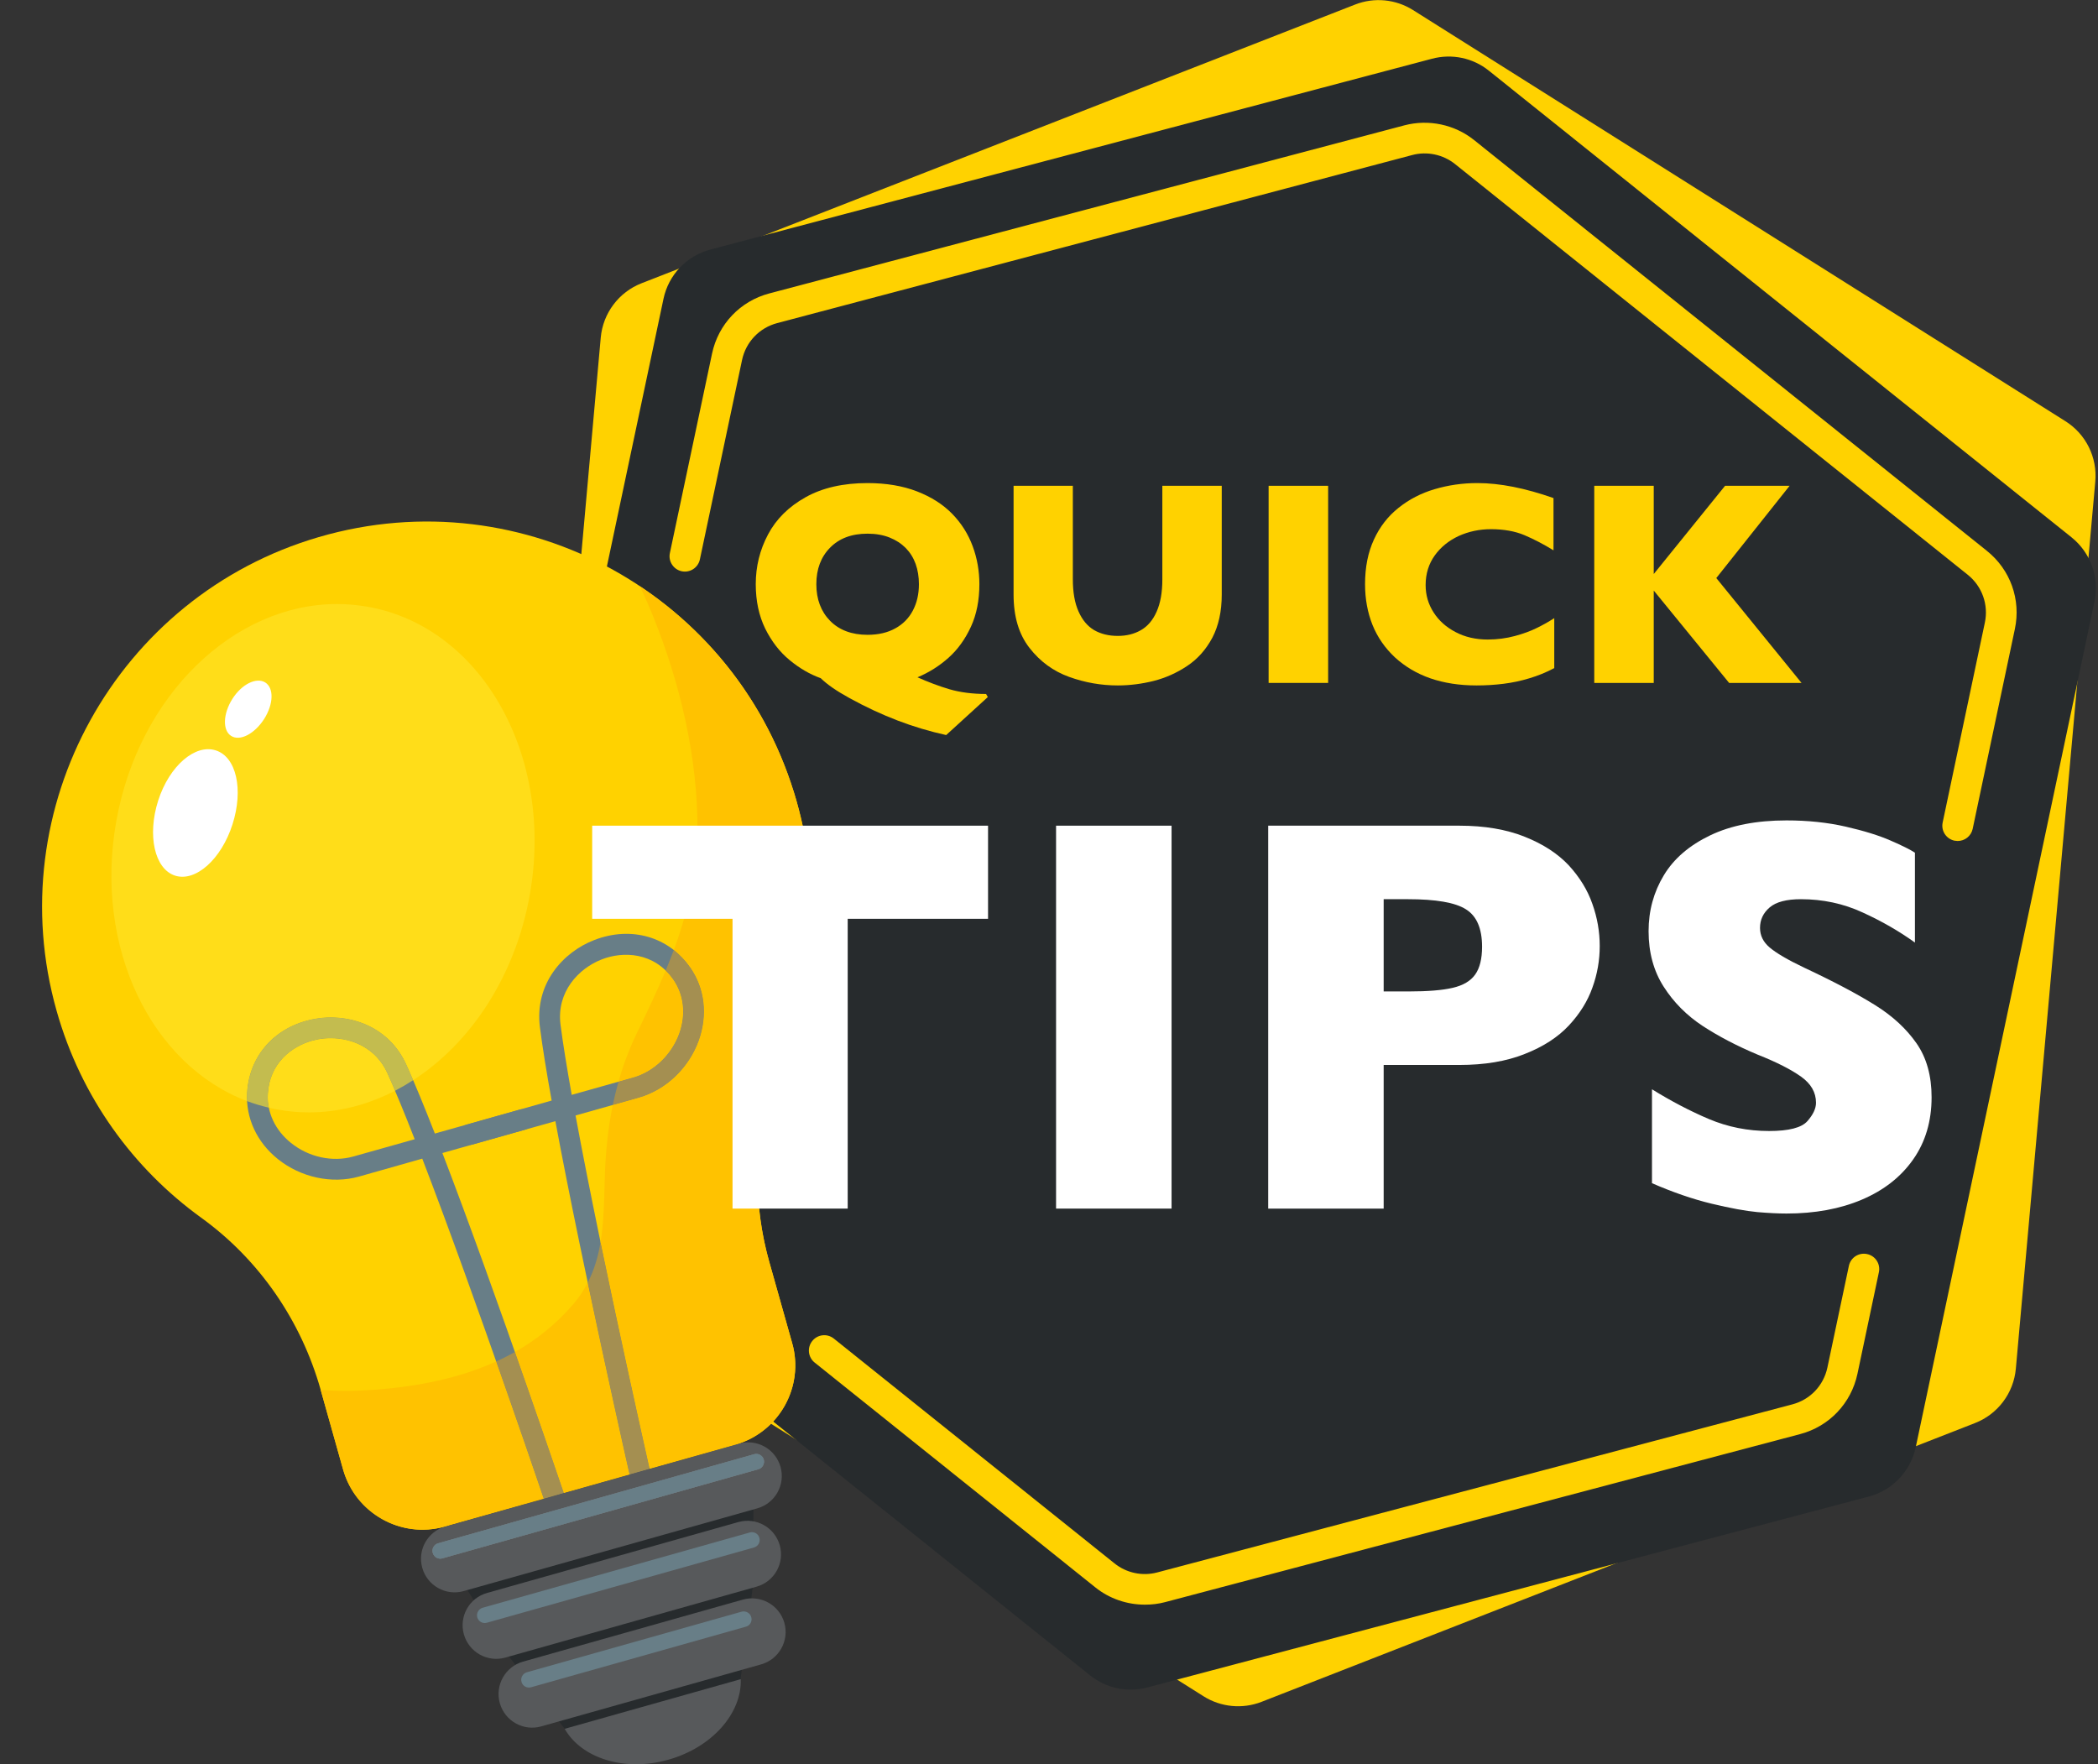 <?xml version="1.0" encoding="UTF-8"?>
<!DOCTYPE svg PUBLIC '-//W3C//DTD SVG 1.0//EN'
          'http://www.w3.org/TR/2001/REC-SVG-20010904/DTD/svg10.dtd'>
<svg height="62.9" preserveAspectRatio="xMidYMid meet" version="1.0" viewBox="-1.5 0.0 74.8 62.9" width="74.8" xmlns="http://www.w3.org/2000/svg" xmlns:xlink="http://www.w3.org/1999/xlink" zoomAndPan="magnify"
><rect x="-1.5" y="0.0" width="74.8" height="62.9" fill="#333333" stroke="none"/><defs
  ><clipPath id="a"
    ><path d="M 17 0 L 73.23 0 L 73.23 61 L 17 61 Z M 17 0"
    /></clipPath
    ><clipPath id="b"
    ><path d="M 15 2 L 73.23 2 L 73.23 61 L 15 61 Z M 15 2"
    /></clipPath
    ><clipPath id="c"
    ><path d="M 14 51 L 26 51 L 26 62.898 L 14 62.898 Z M 14 51"
    /></clipPath
    ><clipPath id="d"
    ><path d="M 18 59 L 25 59 L 25 62.898 L 18 62.898 Z M 18 59"
    /></clipPath
  ></defs
  ><g
  ><g clip-path="url(#a)"
    ><path d="M 70.371 48.797 L 73.203 17.172 C 73.281 16.309 72.871 15.477 72.137 15.016 L 48.879 0.359 C 48.258 -0.031 47.492 -0.105 46.809 0.164 L 21.375 10.098 C 20.562 10.414 19.996 11.168 19.918 12.039 L 17.082 43.664 C 17.008 44.527 17.418 45.359 18.152 45.824 L 41.41 60.477 C 42.027 60.867 42.797 60.941 43.477 60.676 L 68.91 50.738 C 69.727 50.422 70.293 49.668 70.371 48.797" fill="#ffd200"
    /></g
    ><g clip-path="url(#b)"
    ><path d="M 66.801 51.602 L 73.176 21.441 C 73.355 20.59 73.039 19.707 72.359 19.16 L 51.586 2.523 C 51.016 2.062 50.262 1.906 49.555 2.094 L 23.824 8.898 C 22.98 9.121 22.336 9.801 22.156 10.652 L 15.777 40.816 C 15.598 41.668 15.914 42.547 16.594 43.094 L 37.367 59.734 C 37.938 60.191 38.691 60.352 39.402 60.164 L 65.133 53.355 C 65.973 53.133 66.617 52.453 66.801 51.602" fill="#272b2d"
    /></g
    ><g
    ><path d="M 68.297 29.984 L 68.184 29.973 C 67.887 29.91 67.699 29.621 67.762 29.324 L 69.266 22.199 C 69.402 21.559 69.168 20.902 68.656 20.492 L 50.375 5.848 C 49.949 5.508 49.379 5.387 48.852 5.527 L 26.207 11.52 C 25.574 11.688 25.094 12.191 24.957 12.832 L 23.453 19.945 C 23.391 20.238 23.102 20.43 22.805 20.367 C 22.512 20.305 22.32 20.012 22.383 19.719 L 23.887 12.605 C 24.109 11.559 24.891 10.734 25.93 10.461 L 48.57 4.469 C 49.434 4.242 50.363 4.438 51.059 4.996 L 69.34 19.641 C 70.176 20.309 70.559 21.379 70.336 22.426 L 68.832 29.551 C 68.777 29.809 68.551 29.984 68.297 29.984" fill="#ffd200"
    /></g
    ><g
    ><path d="M 39.32 57.211 C 38.684 57.211 38.055 57 37.551 56.594 L 27.543 48.578 C 27.309 48.391 27.27 48.043 27.461 47.809 C 27.648 47.574 27.992 47.535 28.227 47.723 L 38.234 55.738 C 38.66 56.082 39.23 56.203 39.758 56.062 L 62.402 50.07 C 63.039 49.902 63.516 49.398 63.652 48.758 L 64.418 45.133 C 64.48 44.836 64.77 44.648 65.066 44.711 C 65.363 44.773 65.551 45.062 65.488 45.359 L 64.723 48.984 C 64.5 50.031 63.719 50.855 62.684 51.129 L 40.039 57.121 C 39.801 57.184 39.562 57.211 39.32 57.211" fill="#ffd200"
    /></g
    ><g
    ><path d="M 26.906 28.586 C 24.84 21.258 17.191 17.008 9.867 19.148 C 2.664 21.25 -1.523 28.812 0.516 36.031 C 1.387 39.125 3.258 41.668 5.672 43.414 C 7.75 44.914 9.238 47.09 9.934 49.555 L 10.734 52.398 C 11.176 53.957 12.801 54.867 14.359 54.426 L 24.715 51.508 C 26.273 51.066 27.184 49.445 26.742 47.883 L 25.926 44.988 C 25.23 42.52 25.41 39.895 26.387 37.527 C 27.52 34.785 27.773 31.66 26.906 28.586" fill="#ffd200"
    /></g
    ><g
    ><path d="M 9.629 37.105 C 8.898 37.312 8.113 37.902 8.051 39 C 8.012 39.66 8.312 40.297 8.871 40.746 C 9.504 41.258 10.355 41.441 11.094 41.234 L 13.285 40.617 C 12.926 39.695 12.594 38.891 12.316 38.273 C 11.836 37.203 10.727 36.891 9.844 37.055 L 9.629 37.105 M 18.52 54.203 C 18.332 54.258 18.133 54.152 18.066 53.965 C 18.035 53.871 15.48 46.312 13.555 41.309 L 11.297 41.949 C 10.332 42.219 9.223 41.98 8.406 41.324 C 7.656 40.723 7.258 39.859 7.309 38.957 C 7.387 37.613 8.328 36.582 9.707 36.328 C 10.879 36.109 12.348 36.535 12.992 37.969 C 13.281 38.609 13.629 39.453 14.004 40.414 L 17.027 39.562 C 17.227 39.504 17.43 39.621 17.484 39.816 C 17.539 40.016 17.426 40.219 17.23 40.273 L 14.273 41.109 C 16.203 46.137 18.738 53.633 18.77 53.73 C 18.836 53.922 18.73 54.133 18.535 54.199 L 18.52 54.203" fill="#687e87"
    /></g
    ><g
    ><path d="M 18.883 39.035 L 21.074 38.418 C 21.812 38.211 22.445 37.605 22.719 36.844 C 22.961 36.164 22.883 35.465 22.504 34.922 C 21.816 33.934 20.703 33.914 19.961 34.203 C 19.121 34.527 18.336 35.371 18.484 36.531 C 18.57 37.203 18.711 38.062 18.883 39.035 M 21.523 53.355 L 21.504 53.363 C 21.305 53.406 21.105 53.281 21.062 53.082 C 21.039 52.984 19.285 45.27 18.301 39.973 L 15.344 40.805 C 15.148 40.863 14.941 40.746 14.887 40.551 C 14.832 40.352 14.945 40.148 15.145 40.094 L 18.168 39.238 C 17.984 38.223 17.84 37.324 17.75 36.625 C 17.551 35.066 18.582 33.938 19.695 33.512 C 21.004 33.008 22.348 33.395 23.113 34.5 C 23.629 35.242 23.738 36.188 23.414 37.094 C 23.062 38.078 22.242 38.859 21.277 39.133 L 19.02 39.77 C 19.992 45.039 21.762 52.82 21.785 52.918 C 21.828 53.109 21.711 53.305 21.523 53.355" fill="#687e87"
    /></g
    ><g clip-path="url(#c)"
    ><path d="M 19.953 52.848 L 19.27 53.043 L 14.512 54.383 L 15.164 56.691 L 16.648 59.062 L 18.633 61.637 L 22.324 62.703 L 22.398 62.68 L 24.902 59.867 L 25.336 56.609 L 25.363 53.812 L 24.711 51.508 L 19.953 52.848" fill="#272b2d"
    /></g
    ><g
    ><path d="M 25.5 53.777 L 15.031 56.727 C 14.395 56.906 13.734 56.535 13.555 55.898 C 13.375 55.262 13.746 54.602 14.383 54.422 L 24.848 51.469 C 25.484 51.289 26.148 51.66 26.328 52.297 C 26.508 52.934 26.137 53.598 25.5 53.777" fill="#57595b"
    /></g
    ><g
    ><path d="M 25.473 56.57 L 16.516 59.098 C 15.879 59.277 15.219 58.906 15.039 58.27 C 14.859 57.633 15.227 56.973 15.867 56.793 L 24.824 54.266 C 25.461 54.086 26.121 54.457 26.301 55.094 C 26.48 55.73 26.109 56.391 25.473 56.57" fill="#57595b"
    /></g
    ><g
    ><path d="M 25.637 59.34 L 17.797 61.551 C 17.16 61.73 16.5 61.359 16.32 60.723 C 16.141 60.086 16.512 59.422 17.148 59.242 L 24.984 57.031 C 25.621 56.852 26.285 57.223 26.465 57.859 C 26.645 58.496 26.273 59.16 25.637 59.34" fill="#57595b"
    /></g
    ><g clip-path="url(#d)"
    ><path d="M 24.91 59.867 C 24.953 61.078 23.895 62.297 22.332 62.738 C 20.773 63.18 19.23 62.691 18.633 61.637 L 24.91 59.867" fill="#57595b"
    /></g
    ><g
    ><path d="M 25.535 52.383 L 14.273 55.559 C 14.125 55.602 13.973 55.516 13.93 55.367 C 13.887 55.219 13.973 55.066 14.121 55.023 L 25.387 51.848 C 25.535 51.805 25.688 51.891 25.73 52.039 C 25.77 52.188 25.684 52.34 25.535 52.383" fill="#71787c"
    /></g
    ><g
    ><path d="M 25.535 52.383 L 14.273 55.559 C 14.125 55.602 13.973 55.516 13.93 55.367 C 13.887 55.219 13.973 55.066 14.121 55.023 L 25.387 51.848 C 25.535 51.805 25.688 51.891 25.73 52.039 C 25.77 52.188 25.684 52.34 25.535 52.383" fill="#71787c"
    /></g
    ><g
    ><path d="M 25.535 52.383 L 14.273 55.559 C 14.125 55.602 13.973 55.516 13.93 55.367 C 13.887 55.219 13.973 55.066 14.121 55.023 L 25.387 51.848 C 25.535 51.805 25.688 51.891 25.73 52.039 C 25.77 52.188 25.684 52.34 25.535 52.383" fill="#687e87"
    /></g
    ><g
    ><path d="M 25.383 55.172 L 15.859 57.855 C 15.711 57.898 15.559 57.812 15.516 57.664 C 15.477 57.516 15.562 57.363 15.711 57.32 L 25.234 54.637 C 25.379 54.594 25.535 54.68 25.574 54.828 C 25.617 54.977 25.531 55.129 25.383 55.172" fill="#687e87"
    /></g
    ><g
    ><path d="M 25.094 57.996 L 17.434 60.156 C 17.289 60.199 17.133 60.113 17.094 59.965 C 17.051 59.816 17.137 59.664 17.285 59.621 L 24.941 57.461 C 25.09 57.422 25.246 57.508 25.285 57.656 C 25.328 57.801 25.242 57.957 25.094 57.996" fill="#687e87"
    /></g
    ><g
    ><path d="M 13.562 54.539 C 12.281 54.539 11.102 53.691 10.734 52.398 L 9.934 49.555 C 9.934 49.555 9.934 49.551 9.934 49.551 C 10.234 49.578 10.535 49.59 10.836 49.59 C 11.191 49.59 11.543 49.57 11.887 49.547 C 13.391 49.43 14.867 49.145 16.191 48.539 C 16.953 50.703 17.59 52.559 17.887 53.434 L 17.066 53.664 L 14.359 54.426 C 14.094 54.504 13.828 54.539 13.562 54.539 M 18.602 53.23 C 18.305 52.359 17.645 50.438 16.859 48.203 C 17.621 47.77 18.324 47.215 18.938 46.5 C 19.148 46.258 19.316 46 19.453 45.73 C 20.086 48.727 20.695 51.469 20.945 52.57 L 19.543 52.965 L 19.27 53.043 L 18.602 53.23" fill="#ffc200"
    /></g
    ><g
    ><path d="M 17.887 53.434 C 17.59 52.559 16.953 50.703 16.191 48.539 C 16.418 48.438 16.641 48.324 16.859 48.203 C 17.645 50.438 18.305 52.359 18.602 53.23 L 17.887 53.434" fill="#a48f51"
    /></g
    ><g
    ><path d="M 25.75 50.973 C 25.836 50.906 25.914 50.836 25.988 50.762 C 25.914 50.836 25.836 50.906 25.75 50.973" fill="#fd9"
    /></g
    ><g
    ><path d="M 25.988 50.762 C 26.016 50.734 26.043 50.707 26.066 50.68 C 26.043 50.707 26.016 50.734 25.988 50.762" fill="#ffc200"
    /></g
    ><g
    ><path d="M 26.066 50.68 C 26.715 49.984 27.008 48.988 26.777 48.008 C 27.008 48.988 26.715 49.984 26.066 50.68 M 26.902 28.574 L 26.902 28.574 M 26.898 28.566 C 26.898 28.566 26.898 28.562 26.898 28.562 C 26.898 28.562 26.898 28.566 26.898 28.566 M 26.898 28.559 C 26.898 28.555 26.898 28.555 26.895 28.551 C 26.898 28.555 26.898 28.555 26.898 28.559 M 26.895 28.547 C 26.895 28.547 26.895 28.543 26.895 28.543 C 26.895 28.543 26.895 28.547 26.895 28.547 M 26.891 28.539 C 26.891 28.535 26.891 28.535 26.891 28.535 C 26.891 28.535 26.891 28.535 26.891 28.539 M 26.891 28.531 C 26.891 28.527 26.891 28.527 26.887 28.523 C 26.891 28.527 26.891 28.527 26.891 28.531 M 26.887 28.52 C 26.887 28.52 26.887 28.516 26.887 28.516 C 26.887 28.516 26.887 28.52 26.887 28.52 M 26.883 28.512 C 26.883 28.512 26.883 28.508 26.883 28.508 C 26.883 28.508 26.883 28.512 26.883 28.512 M 26.883 28.504 C 26.883 28.5 26.879 28.5 26.879 28.496 C 26.883 28.5 26.883 28.5 26.883 28.504 M 26.879 28.492 C 26.879 28.492 26.879 28.488 26.879 28.488 C 26.879 28.488 26.879 28.492 26.879 28.492 M 26.875 28.484 C 26.875 28.48 26.875 28.48 26.875 28.48 C 26.875 28.48 26.875 28.48 26.875 28.484 M 26.875 28.477 C 26.871 28.473 26.871 28.469 26.871 28.461 C 26.871 28.469 26.871 28.473 26.875 28.477 M 26.871 28.461 C 26.867 28.457 26.867 28.457 26.867 28.453 C 26.867 28.457 26.867 28.457 26.871 28.461 M 26.867 28.453 C 26.867 28.449 26.867 28.449 26.863 28.445 C 26.867 28.449 26.867 28.449 26.867 28.453 M 26.863 28.441 C 26.863 28.441 26.863 28.438 26.863 28.438 C 26.863 28.438 26.863 28.441 26.863 28.441 M 26.863 28.434 C 26.859 28.434 26.859 28.43 26.859 28.426 C 26.859 28.43 26.859 28.43 26.863 28.434 M 26.859 28.426 C 26.859 28.422 26.859 28.422 26.855 28.418 C 26.859 28.422 26.859 28.422 26.859 28.426 M 26.855 28.414 C 26.855 28.414 26.855 28.41 26.855 28.41 C 26.855 28.41 26.855 28.414 26.855 28.414 M 26.852 28.406 C 26.852 28.406 26.852 28.402 26.852 28.402 C 26.852 28.402 26.852 28.406 26.852 28.406 M 26.852 28.398 C 26.852 28.395 26.848 28.395 26.848 28.391 C 26.848 28.395 26.852 28.395 26.852 28.398 M 26.848 28.387 C 26.848 28.387 26.848 28.383 26.848 28.383 C 26.848 28.383 26.848 28.387 26.848 28.387 M 26.844 28.379 C 26.844 28.379 26.844 28.375 26.844 28.375 C 26.844 28.375 26.844 28.379 26.844 28.379 M 26.844 28.371 C 26.84 28.363 26.84 28.355 26.836 28.348 C 26.84 28.355 26.84 28.363 26.844 28.371 M 26.836 28.348 C 26.836 28.344 26.836 28.344 26.836 28.34 C 26.836 28.344 26.836 28.344 26.836 28.348 M 26.832 28.336 C 26.832 28.336 26.832 28.336 26.832 28.332 C 26.832 28.336 26.832 28.336 26.832 28.336 M 26.832 28.328 C 26.828 28.328 26.828 28.324 26.828 28.324 C 26.828 28.324 26.828 28.328 26.832 28.328 M 26.828 28.32 C 26.828 28.316 26.828 28.316 26.824 28.312 C 26.828 28.316 26.828 28.316 26.828 28.32 M 26.824 28.309 C 26.824 28.309 26.824 28.305 26.824 28.305 C 26.824 28.309 26.824 28.309 26.824 28.309 M 26.82 28.301 C 26.82 28.301 26.82 28.297 26.82 28.297 C 26.82 28.297 26.82 28.301 26.82 28.301 M 26.82 28.289 C 26.82 28.289 26.816 28.289 26.816 28.285 C 26.816 28.289 26.82 28.289 26.82 28.289 M 26.816 28.281 C 26.816 28.281 26.816 28.281 26.816 28.277 C 26.816 28.281 26.816 28.281 26.816 28.281 M 26.812 28.273 C 26.812 28.27 26.812 28.27 26.812 28.27 C 26.812 28.27 26.812 28.273 26.812 28.273 M 26.809 28.262 L 26.809 28.262 M 26.805 28.242 L 26.805 28.242 M 26.801 28.23 L 26.801 28.23 M 26.797 28.223 L 26.797 28.223 M 26.793 28.215 C 26.793 28.215 26.793 28.211 26.793 28.211 C 26.793 28.211 26.793 28.215 26.793 28.215 M 26.793 28.203 L 26.793 28.203 M 26.789 28.195 C 26.789 28.195 26.789 28.195 26.789 28.191 C 26.789 28.195 26.789 28.195 26.789 28.195 M 26.785 28.184 L 26.785 28.184 M 26.781 28.176 L 26.781 28.176" fill="#7d5d1b"
    /></g
    ><g
    ><path d="M 21.66 52.367 C 21.371 51.082 20.621 47.719 19.91 44.289 C 20.027 43.59 20.039 42.859 20.059 42.129 C 20.078 41.203 20.164 40.285 20.348 39.395 L 21.277 39.133 C 22.242 38.859 23.062 38.078 23.414 37.094 C 23.738 36.188 23.629 35.242 23.113 34.5 C 22.941 34.254 22.742 34.043 22.523 33.871 C 23.066 32.402 23.406 30.906 23.363 29.156 C 23.301 26.535 22.609 23.891 21.598 21.523 C 21.504 21.309 21.41 21.098 21.305 20.895 C 23.828 22.57 25.809 25.082 26.781 28.176 C 26.785 28.176 26.785 28.18 26.785 28.184 C 26.785 28.188 26.789 28.191 26.789 28.191 C 26.789 28.195 26.789 28.195 26.789 28.195 C 26.789 28.195 26.789 28.199 26.793 28.203 C 26.793 28.207 26.793 28.211 26.793 28.211 C 26.793 28.211 26.793 28.215 26.793 28.215 C 26.797 28.215 26.797 28.219 26.797 28.223 C 26.797 28.227 26.801 28.227 26.801 28.23 C 26.801 28.234 26.801 28.238 26.805 28.242 C 26.805 28.246 26.809 28.254 26.809 28.262 C 26.812 28.266 26.812 28.266 26.812 28.27 C 26.812 28.27 26.812 28.27 26.812 28.273 C 26.812 28.273 26.816 28.277 26.816 28.277 C 26.816 28.281 26.816 28.281 26.816 28.281 C 26.816 28.285 26.816 28.285 26.816 28.285 C 26.816 28.289 26.82 28.289 26.82 28.289 C 26.82 28.293 26.82 28.293 26.82 28.297 C 26.82 28.297 26.82 28.301 26.82 28.301 C 26.824 28.301 26.824 28.305 26.824 28.305 C 26.824 28.305 26.824 28.309 26.824 28.309 C 26.824 28.312 26.824 28.312 26.824 28.312 C 26.828 28.316 26.828 28.316 26.828 28.32 C 26.828 28.32 26.828 28.32 26.828 28.324 C 26.828 28.324 26.828 28.328 26.832 28.328 C 26.832 28.328 26.832 28.332 26.832 28.332 C 26.832 28.336 26.832 28.336 26.832 28.336 C 26.832 28.34 26.832 28.34 26.836 28.34 C 26.836 28.344 26.836 28.344 26.836 28.348 C 26.84 28.355 26.84 28.363 26.844 28.371 C 26.844 28.371 26.844 28.371 26.844 28.375 C 26.844 28.375 26.844 28.379 26.844 28.379 C 26.848 28.379 26.848 28.383 26.848 28.383 C 26.848 28.383 26.848 28.387 26.848 28.387 C 26.848 28.391 26.848 28.391 26.848 28.391 C 26.848 28.395 26.852 28.395 26.852 28.398 C 26.852 28.398 26.852 28.398 26.852 28.402 C 26.852 28.402 26.852 28.406 26.852 28.406 C 26.855 28.406 26.855 28.41 26.855 28.41 C 26.855 28.41 26.855 28.414 26.855 28.414 C 26.855 28.418 26.855 28.418 26.855 28.418 C 26.859 28.422 26.859 28.422 26.859 28.426 C 26.859 28.43 26.859 28.434 26.863 28.434 C 26.863 28.434 26.863 28.438 26.863 28.438 C 26.863 28.438 26.863 28.441 26.863 28.441 C 26.863 28.445 26.863 28.445 26.863 28.445 C 26.867 28.449 26.867 28.449 26.867 28.453 C 26.867 28.457 26.867 28.457 26.871 28.461 C 26.871 28.469 26.871 28.473 26.875 28.477 C 26.875 28.477 26.875 28.477 26.875 28.48 C 26.875 28.48 26.875 28.48 26.875 28.484 C 26.875 28.484 26.879 28.484 26.879 28.488 C 26.879 28.488 26.879 28.492 26.879 28.492 C 26.879 28.496 26.879 28.496 26.879 28.496 C 26.879 28.5 26.883 28.5 26.883 28.504 C 26.883 28.504 26.883 28.504 26.883 28.508 C 26.883 28.508 26.883 28.512 26.883 28.512 C 26.887 28.512 26.887 28.516 26.887 28.516 C 26.887 28.516 26.887 28.52 26.887 28.52 C 26.887 28.523 26.887 28.523 26.887 28.523 C 26.891 28.527 26.891 28.527 26.891 28.531 C 26.891 28.531 26.891 28.531 26.891 28.535 C 26.891 28.535 26.891 28.535 26.891 28.539 C 26.895 28.539 26.895 28.543 26.895 28.543 C 26.895 28.543 26.895 28.547 26.895 28.547 C 26.895 28.551 26.895 28.551 26.895 28.551 C 26.898 28.555 26.898 28.555 26.898 28.559 C 26.898 28.559 26.898 28.559 26.898 28.562 C 26.898 28.562 26.898 28.566 26.898 28.566 C 26.902 28.57 26.902 28.57 26.902 28.574 C 26.902 28.578 26.906 28.582 26.906 28.586 C 27.773 31.656 27.52 34.777 26.391 37.516 C 26.391 37.52 26.391 37.523 26.387 37.527 C 25.805 38.934 25.508 40.434 25.508 41.938 C 25.508 42.961 25.645 43.988 25.926 44.988 L 26.742 47.883 C 26.754 47.922 26.766 47.965 26.777 48.008 C 27.008 48.988 26.715 49.984 26.066 50.68 C 26.043 50.707 26.016 50.734 25.988 50.762 C 25.914 50.836 25.836 50.906 25.75 50.973 C 25.453 51.215 25.105 51.398 24.715 51.508 L 21.66 52.367 M 20.551 38.566 C 20.715 37.98 20.93 37.41 21.199 36.848 C 21.574 36.078 21.926 35.336 22.234 34.602 C 22.328 34.695 22.418 34.801 22.504 34.922 C 22.883 35.465 22.961 36.164 22.719 36.844 C 22.445 37.605 21.812 38.211 21.074 38.418 L 20.551 38.566" fill="#ffc200"
    /></g
    ><g
    ><path d="M 20.945 52.57 C 20.695 51.469 20.086 48.727 19.453 45.73 C 19.688 45.277 19.828 44.793 19.91 44.289 C 20.621 47.719 21.371 51.082 21.66 52.367 L 20.945 52.57 M 20.348 39.395 C 20.406 39.117 20.473 38.84 20.551 38.566 L 21.074 38.418 C 21.812 38.211 22.445 37.605 22.719 36.844 C 22.961 36.164 22.883 35.465 22.504 34.922 C 22.418 34.801 22.328 34.695 22.234 34.602 C 22.336 34.355 22.43 34.113 22.523 33.871 C 22.742 34.043 22.941 34.254 23.113 34.5 C 23.629 35.242 23.738 36.188 23.414 37.094 C 23.062 38.078 22.242 38.859 21.277 39.133 L 20.348 39.395" fill="#a48f51"
    /></g
    ><g
    ><path d="M 17.066 53.664 L 17.887 53.434 L 18.602 53.23 L 19.27 53.043 L 19.543 52.965 L 17.066 53.664" fill="#7d5d1b"
    /></g
    ><g
    ><path d="M 9.516 39.66 C 9.152 39.66 8.785 39.629 8.418 39.562 C 8.305 39.543 8.195 39.52 8.086 39.492 C 8.051 39.332 8.039 39.168 8.051 39 C 8.113 37.902 8.898 37.312 9.629 37.105 L 9.844 37.055 C 9.988 37.027 10.141 37.016 10.293 37.016 C 11.074 37.016 11.918 37.379 12.316 38.273 C 12.402 38.461 12.492 38.664 12.586 38.887 C 11.621 39.387 10.582 39.66 9.516 39.66 M 7.309 39.258 C 3.891 37.965 1.844 33.77 2.645 29.285 C 3.445 24.781 6.844 21.535 10.52 21.535 C 10.879 21.535 11.246 21.57 11.613 21.633 C 15.684 22.359 18.27 26.961 17.387 31.91 C 16.871 34.809 15.281 37.188 13.23 38.512 C 13.148 38.316 13.07 38.137 12.992 37.969 C 12.453 36.766 11.332 36.273 10.293 36.273 C 10.094 36.273 9.895 36.293 9.707 36.328 C 8.328 36.582 7.387 37.613 7.309 38.957 C 7.305 39.059 7.305 39.156 7.309 39.258" fill="#ffdd19"
    /></g
    ><g
    ><path d="M 8.086 39.492 C 7.82 39.43 7.559 39.352 7.309 39.258 C 7.305 39.156 7.305 39.059 7.309 38.957 C 7.387 37.613 8.328 36.582 9.707 36.328 C 9.895 36.293 10.094 36.273 10.293 36.273 C 11.332 36.273 12.453 36.766 12.992 37.969 C 13.07 38.137 13.148 38.316 13.23 38.512 C 13.02 38.648 12.805 38.773 12.586 38.887 C 12.492 38.664 12.402 38.461 12.316 38.273 C 11.918 37.379 11.074 37.016 10.293 37.016 C 10.141 37.016 9.988 37.027 9.844 37.055 L 9.629 37.105 C 8.898 37.312 8.113 37.902 8.051 39 C 8.039 39.168 8.051 39.332 8.086 39.492" fill="#c3bc4f"
    /></g
    ><g
    ><path d="M 6.789 29.391 C 6.391 30.637 5.473 31.453 4.742 31.219 C 4.012 30.984 3.742 29.785 4.141 28.539 C 4.543 27.293 5.465 26.516 6.195 26.754 C 6.926 26.988 7.188 28.145 6.789 29.391" fill="#fff"
    /></g
    ><g
    ><path d="M 7.918 25.633 C 7.578 26.164 7.055 26.438 6.742 26.238 C 6.43 26.043 6.449 25.449 6.785 24.918 C 7.121 24.387 7.645 24.137 7.957 24.332 C 8.27 24.531 8.254 25.102 7.918 25.633" fill="#fff"
    /></g
    ><g
    ><path d="M 31.262 20.828 C 31.262 20.566 31.223 20.324 31.145 20.105 C 31.066 19.887 30.949 19.699 30.793 19.539 C 30.633 19.379 30.441 19.254 30.215 19.164 C 29.988 19.074 29.727 19.027 29.43 19.027 C 28.863 19.027 28.418 19.195 28.094 19.527 C 27.77 19.855 27.605 20.289 27.605 20.828 C 27.605 21.367 27.77 21.801 28.094 22.133 C 28.422 22.465 28.867 22.633 29.43 22.633 C 29.82 22.633 30.148 22.555 30.422 22.402 C 30.699 22.25 30.906 22.035 31.047 21.766 C 31.191 21.492 31.262 21.18 31.262 20.828 Z M 33.719 24.852 L 32.234 26.207 C 31.648 26.078 31.07 25.906 30.5 25.688 C 29.93 25.469 29.355 25.203 28.777 24.883 C 28.328 24.637 27.988 24.402 27.762 24.18 C 27.371 24.039 27 23.824 26.648 23.531 C 26.297 23.242 26.008 22.867 25.781 22.41 C 25.559 21.953 25.445 21.426 25.445 20.828 C 25.445 20.195 25.59 19.605 25.883 19.055 C 26.172 18.508 26.617 18.066 27.223 17.727 C 27.824 17.391 28.562 17.223 29.43 17.223 C 30.098 17.223 30.688 17.324 31.195 17.52 C 31.707 17.719 32.121 17.984 32.449 18.32 C 32.777 18.656 33.02 19.043 33.18 19.477 C 33.34 19.91 33.418 20.363 33.418 20.828 C 33.418 21.395 33.32 21.902 33.117 22.344 C 32.914 22.785 32.648 23.156 32.32 23.449 C 31.992 23.742 31.621 23.977 31.211 24.148 C 31.59 24.316 31.969 24.461 32.352 24.574 C 32.73 24.684 33.168 24.742 33.656 24.742 L 33.719 24.852" fill="#ffd200"
    /></g
    ><g
    ><path d="M 42.059 21.199 C 42.059 21.801 41.945 22.312 41.723 22.738 C 41.496 23.16 41.199 23.496 40.828 23.742 C 40.461 23.988 40.059 24.168 39.633 24.277 C 39.207 24.383 38.777 24.438 38.352 24.438 C 37.758 24.438 37.18 24.336 36.617 24.133 C 36.055 23.93 35.582 23.586 35.203 23.098 C 34.824 22.613 34.637 21.98 34.637 21.199 L 34.637 17.32 L 36.75 17.32 L 36.75 20.652 C 36.75 21.113 36.816 21.496 36.953 21.801 C 37.086 22.102 37.27 22.324 37.508 22.465 C 37.746 22.602 38.027 22.672 38.352 22.672 C 38.664 22.672 38.938 22.605 39.18 22.465 C 39.418 22.328 39.605 22.109 39.738 21.805 C 39.871 21.508 39.941 21.125 39.941 20.66 L 39.941 17.32 L 42.059 17.32 L 42.059 21.199" fill="#ffd200"
    /></g
    ><g
    ><path d="M 45.852 24.348 L 43.73 24.348 L 43.73 17.32 L 45.852 17.32 L 45.852 24.348" fill="#ffd200"
    /></g
    ><g
    ><path d="M 53.914 23.82 C 53.625 23.973 53.328 24.094 53.023 24.184 C 52.719 24.277 52.414 24.34 52.105 24.379 C 51.793 24.418 51.473 24.438 51.145 24.438 C 50.531 24.438 49.984 24.352 49.496 24.184 C 49.012 24.016 48.594 23.766 48.234 23.438 C 47.879 23.105 47.613 22.723 47.434 22.281 C 47.258 21.84 47.168 21.355 47.168 20.828 C 47.168 20.223 47.273 19.695 47.484 19.238 C 47.691 18.785 47.984 18.406 48.363 18.105 C 48.738 17.805 49.168 17.582 49.648 17.441 C 50.133 17.297 50.641 17.223 51.172 17.223 C 51.973 17.223 52.875 17.402 53.887 17.758 L 53.887 19.621 C 53.539 19.406 53.195 19.227 52.855 19.082 C 52.516 18.938 52.113 18.867 51.656 18.867 C 51.246 18.867 50.863 18.949 50.508 19.109 C 50.156 19.273 49.867 19.504 49.652 19.805 C 49.438 20.105 49.328 20.457 49.328 20.859 C 49.328 21.215 49.422 21.539 49.613 21.836 C 49.801 22.129 50.062 22.363 50.402 22.539 C 50.738 22.715 51.117 22.801 51.539 22.801 C 51.879 22.801 52.203 22.758 52.508 22.676 C 52.812 22.594 53.066 22.5 53.273 22.398 C 53.484 22.297 53.695 22.18 53.914 22.039 L 53.914 23.82" fill="#ffd200"
    /></g
    ><g
    ><path d="M 62.73 24.348 L 60.148 24.348 L 57.461 21.055 L 57.461 24.348 L 55.34 24.348 L 55.34 17.32 L 57.461 17.32 L 57.461 20.465 L 60.004 17.32 L 62.305 17.32 L 59.691 20.609 L 62.73 24.348" fill="#ffd200"
    /></g
    ><g
    ><path d="M 33.727 32.758 L 28.723 32.758 L 28.723 43.09 L 24.617 43.09 L 24.617 32.758 L 19.613 32.758 L 19.613 29.438 L 33.727 29.438 L 33.727 32.758" fill="#fff"
    /></g
    ><g
    ><path d="M 40.27 43.09 L 36.152 43.09 L 36.152 29.438 L 40.27 29.438 L 40.27 43.09" fill="#fff"
    /></g
    ><g
    ><path d="M 51.34 33.754 C 51.34 33.102 51.148 32.656 50.762 32.418 C 50.379 32.176 49.691 32.059 48.699 32.059 L 47.832 32.059 L 47.832 35.348 L 48.719 35.348 C 49.402 35.348 49.926 35.305 50.293 35.219 C 50.664 35.133 50.93 34.977 51.094 34.746 C 51.258 34.516 51.34 34.184 51.34 33.754 Z M 55.535 33.73 C 55.535 34.238 55.449 34.73 55.273 35.215 C 55.102 35.699 54.82 36.148 54.434 36.562 C 54.043 36.98 53.52 37.32 52.859 37.578 C 52.203 37.84 51.426 37.969 50.531 37.969 L 47.832 37.969 L 47.832 43.09 L 43.715 43.09 L 43.715 29.438 L 50.531 29.438 C 51.426 29.438 52.203 29.57 52.859 29.832 C 53.52 30.094 54.043 30.438 54.434 30.855 C 54.82 31.277 55.102 31.734 55.273 32.227 C 55.449 32.719 55.535 33.219 55.535 33.73" fill="#fff"
    /></g
    ><g
    ><path d="M 67.367 39.121 C 67.367 39.973 67.148 40.715 66.711 41.336 C 66.273 41.961 65.664 42.438 64.883 42.77 C 64.102 43.102 63.207 43.266 62.195 43.266 C 61.91 43.266 61.566 43.25 61.156 43.215 C 60.746 43.176 60.199 43.078 59.52 42.914 C 58.84 42.75 58.133 42.504 57.398 42.184 L 57.398 38.836 C 58.086 39.262 58.766 39.617 59.43 39.898 C 60.098 40.18 60.812 40.324 61.574 40.324 C 62.277 40.324 62.73 40.207 62.938 39.973 C 63.145 39.738 63.246 39.52 63.246 39.316 C 63.246 38.949 63.07 38.641 62.715 38.387 C 62.359 38.133 61.848 37.871 61.168 37.602 C 60.422 37.289 59.766 36.945 59.199 36.574 C 58.637 36.203 58.172 35.738 57.816 35.18 C 57.457 34.621 57.277 33.961 57.277 33.199 C 57.277 32.465 57.461 31.801 57.82 31.207 C 58.18 30.609 58.734 30.137 59.477 29.781 C 60.219 29.426 61.125 29.25 62.195 29.25 C 62.957 29.25 63.66 29.324 64.309 29.473 C 64.953 29.621 65.488 29.785 65.906 29.969 C 66.328 30.152 66.617 30.297 66.773 30.402 L 66.773 33.605 C 66.215 33.203 65.594 32.844 64.906 32.531 C 64.223 32.215 63.488 32.059 62.707 32.059 C 62.195 32.059 61.824 32.156 61.594 32.352 C 61.363 32.551 61.25 32.793 61.25 33.082 C 61.25 33.352 61.363 33.586 61.594 33.781 C 61.824 33.977 62.234 34.219 62.824 34.5 C 63.875 34.992 64.715 35.438 65.348 35.832 C 65.977 36.223 66.469 36.68 66.828 37.195 C 67.188 37.711 67.367 38.352 67.367 39.121" fill="#fff"
    /></g
  ></g
></svg
>

